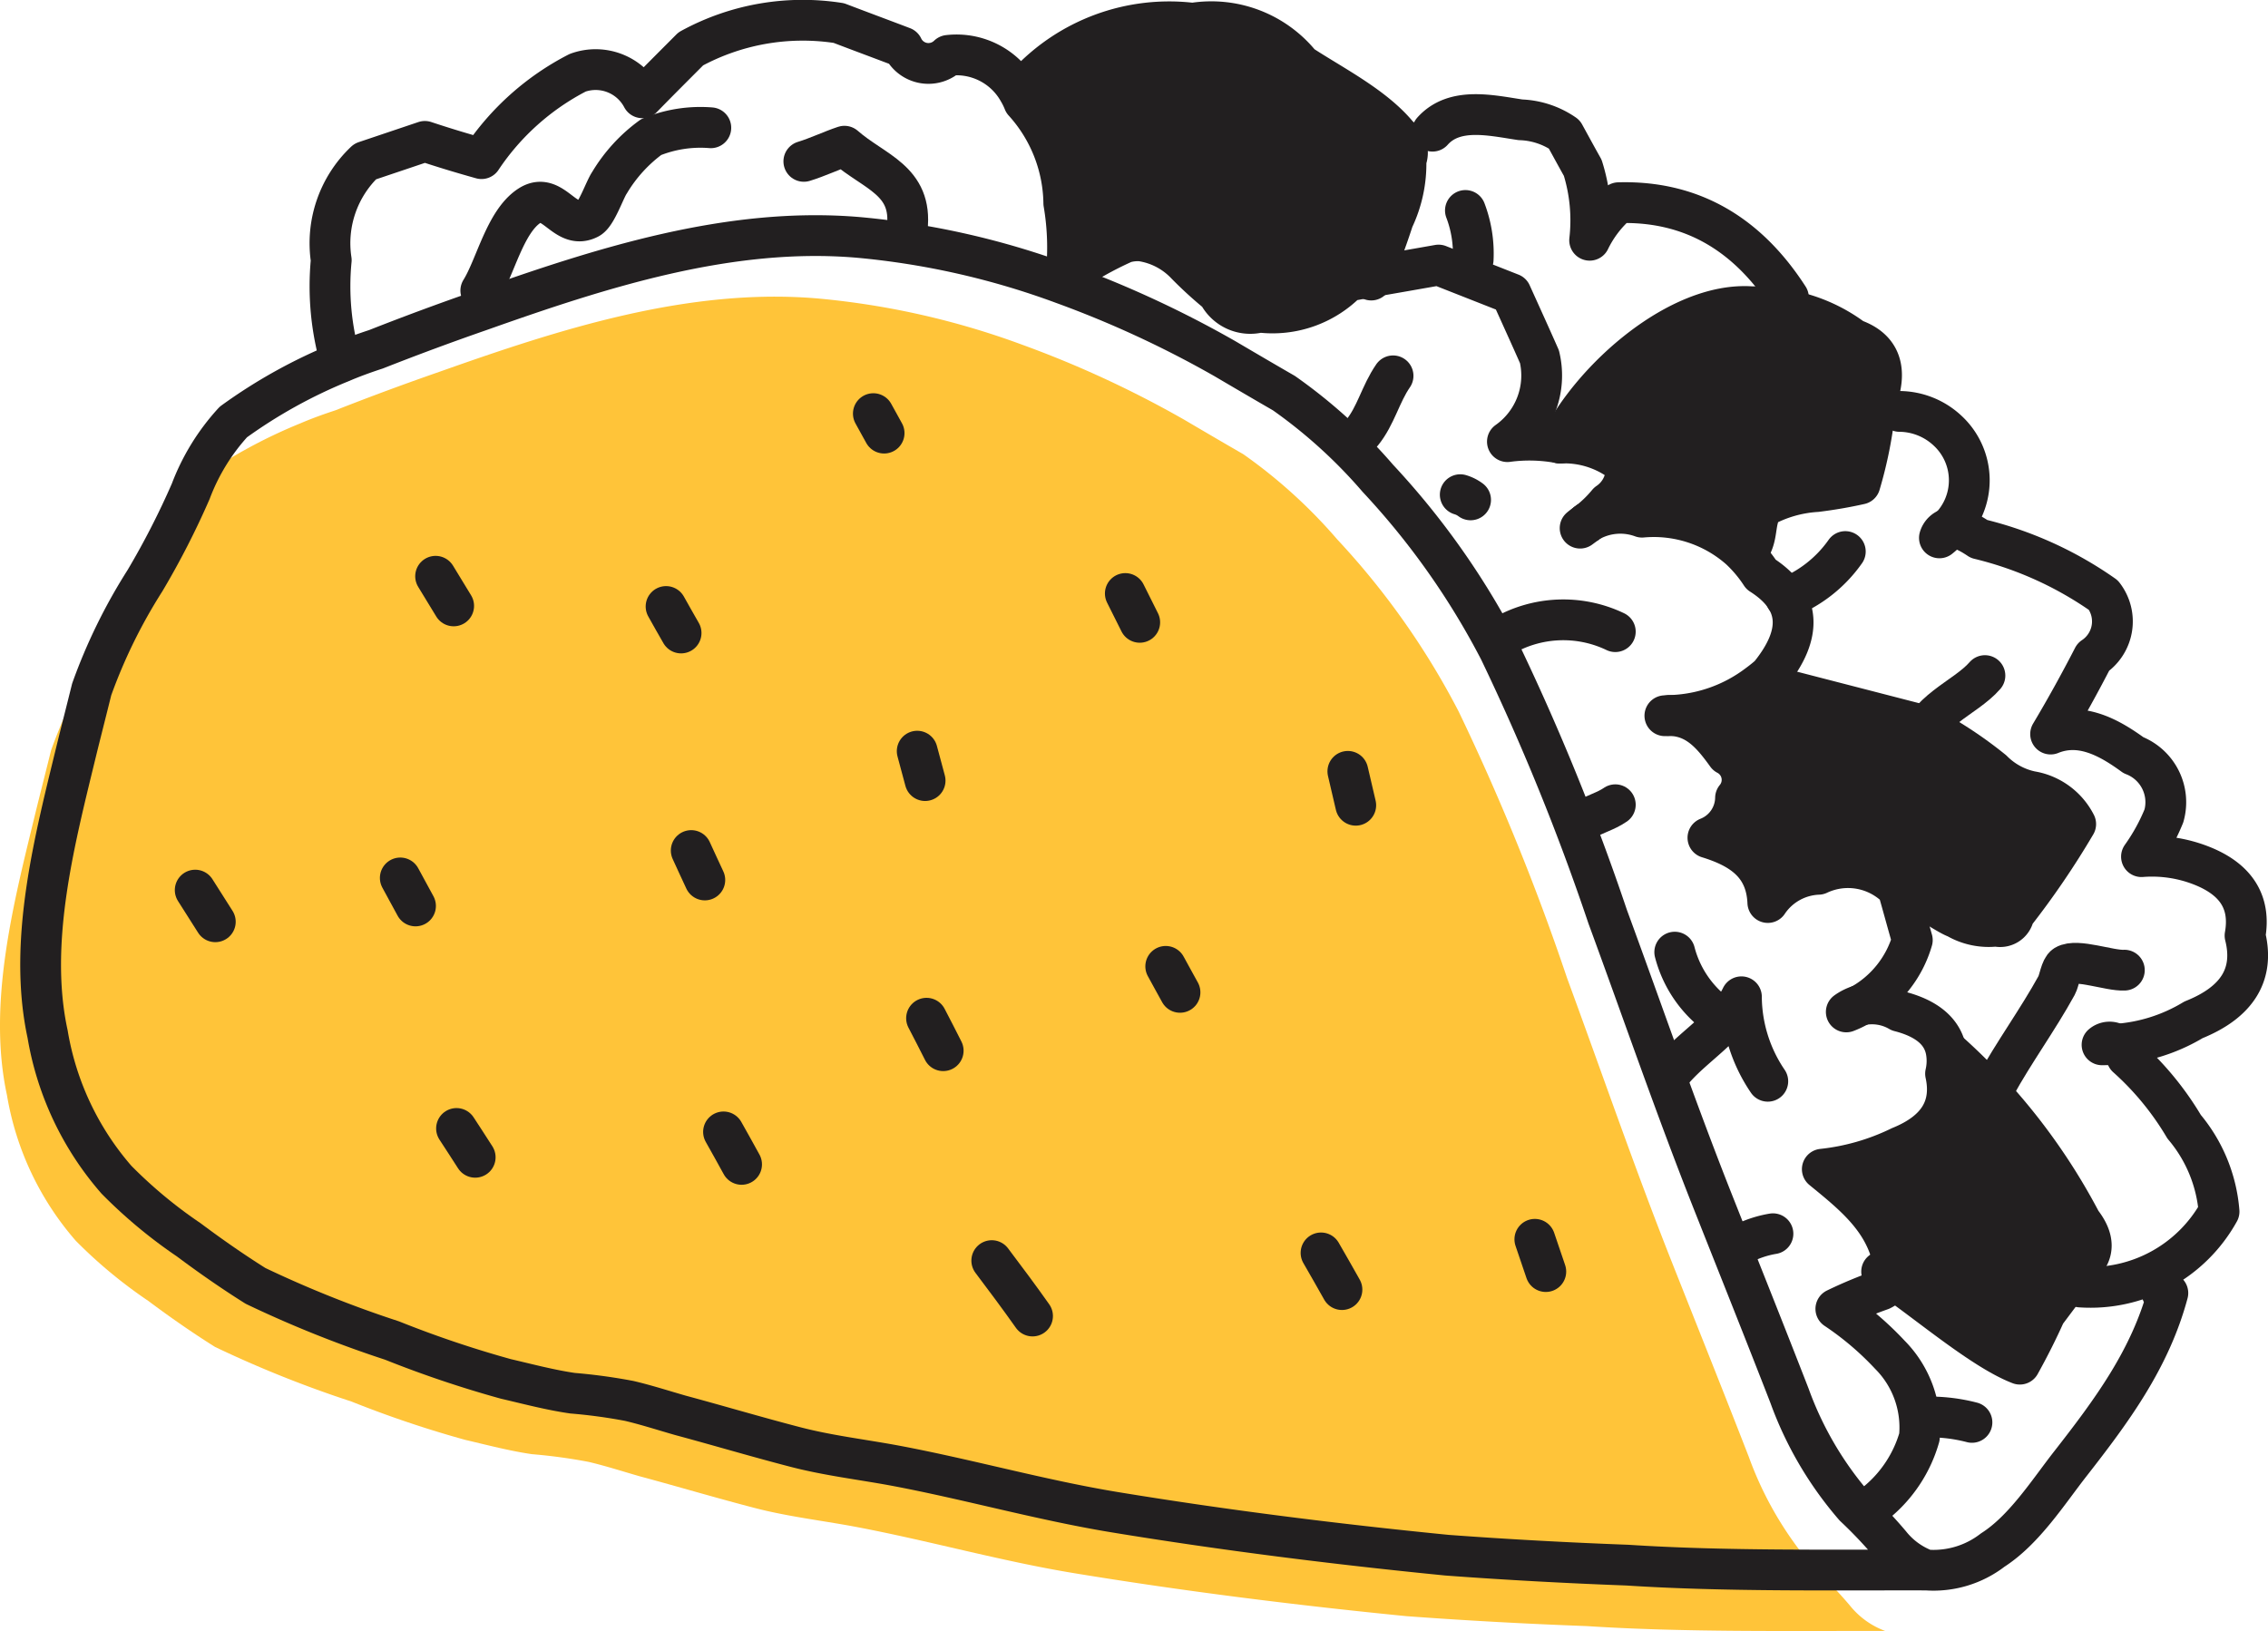 <?xml version="1.0" encoding="UTF-8"?>
<svg xmlns="http://www.w3.org/2000/svg" xmlns:xlink="http://www.w3.org/1999/xlink" width="111.234" height="80" viewBox="0 0 111.234 80">
  <defs>
    <clipPath id="clip-path">
      <rect id="Rectangle_785" data-name="Rectangle 785" width="111.234" height="80" fill="none"></rect>
    </clipPath>
  </defs>
  <g id="Group_1841" data-name="Group 1841" transform="translate(0 0)">
    <g id="Group_1840" data-name="Group 1840" transform="translate(0 0)" clip-path="url(#clip-path)">
      <path id="Path_6168" data-name="Path 6168" d="M92.461,80.059c-4.77-.01-9.878.07-14.638-.239-2.948-.11-5.9-.269-8.852-.488-5.437-.538-10.924-1.225-16.311-2.111-3.635-.6-7.18-1.613-10.8-2.29-1.623-.3-3.246-.488-4.849-.906-1.882-.488-3.754-1.046-5.636-1.553-.836-.239-1.663-.508-2.509-.707a26.576,26.576,0,0,0-2.778-.378c-1.1-.159-2.181-.448-3.266-.7a53.36,53.36,0,0,1-5.586-1.882,55.474,55.474,0,0,1-6.692-2.679c-1.125-.707-2.211-1.464-3.276-2.26A23.406,23.406,0,0,1,3.717,60.92,14.507,14.507,0,0,1,.342,53.78c-.986-4.551.368-9.6,1.434-14,.239-.966.488-1.942.727-2.908a26.684,26.684,0,0,1,2.609-5.327,39.644,39.644,0,0,0,2.25-4.391,10.513,10.513,0,0,1,2.091-3.4,25.1,25.1,0,0,1,5.278-2.928c.558-.239,1.135-.448,1.713-.637q2.539-1,5.108-1.892c5.9-2.091,12.228-4.142,18.571-3.595a39.114,39.114,0,0,1,10.018,2.27,51.653,51.653,0,0,1,7.936,3.674c.966.568,1.932,1.135,2.9,1.693a25.2,25.2,0,0,1,4.61,4.182A37.886,37.886,0,0,1,71.54,34.96a114.477,114.477,0,0,1,5.317,13.075c1.733,4.71,3.366,9.47,5.218,14.13,1.235,3.117,2.479,6.224,3.694,9.35a17.261,17.261,0,0,0,3.187,5.437A22.053,22.053,0,0,1,90.719,78.8,3.99,3.99,0,0,0,92.461,80.059Z" transform="translate(0 -0.061)" fill="#ffc439"></path>
      <path id="Path_6169" data-name="Path 6169" d="M99.444,67.129c-1.763-.677-4.391-2.908-6.2-4.162a.99.99,0,0,0-.05-1.065c-.468-1.952-1.952-3.127-3.435-4.342a11.461,11.461,0,0,0,3.824-1.1q2.763-1.12,2.221-3.585a2.782,2.782,0,0,0,.03-1.105l.06-.02a29.659,29.659,0,0,1,6.562,8.394c.657.836.657,1.543.02,2.121-.179.239-.368.478-.538.717-.418.548-.826,1.1-1.235,1.643C100.32,65.476,99.9,66.312,99.444,67.129Z" transform="translate(-0.379 -0.218)" fill="#221f20"></path>
      <path id="Path_6170" data-name="Path 6170" d="M99.123,45a.685.685,0,0,1-.866.568,3.129,3.129,0,0,1-1.962-.408c-.5-.159-2.3-1.494-2.858-1.424a3.409,3.409,0,0,0-3.9-.707,3.13,3.13,0,0,0-2.479,1.384c-.08-1.872-1.314-2.679-2.938-3.177a2.133,2.133,0,0,0,1.354-1.952,1.389,1.389,0,0,0-.428-2.121c-.717-1-1.474-1.912-2.828-1.922a7.466,7.466,0,0,0,4.352-1.524l1.424.279L94.7,35.725a20.11,20.11,0,0,1,3.376,2.211,3.735,3.735,0,0,0,1.882,1.026,3,3,0,0,1,2.191,1.6A40.471,40.471,0,0,1,99.123,45" transform="translate(-0.347 -0.142)" fill="#221f20"></path>
      <path id="Path_6171" data-name="Path 6171" d="M68.806,6.69a.952.952,0,0,1,.358,1.165,6.324,6.324,0,0,1-.617,2.908c-.309.956-.657,1.882-1.026,2.808-.408.07-.807.149-1.215.219a5.12,5.12,0,0,1-4.312,1.524,1.763,1.763,0,0,1-2.041-.916,19.2,19.2,0,0,1-1.563-1.424,3.8,3.8,0,0,0-2.211-1.155,2.321,2.321,0,0,0-.826.09A17.642,17.642,0,0,0,52.5,13.521a12.961,12.961,0,0,0-.11-3.555A7.543,7.543,0,0,0,50.424,5a3.715,3.715,0,0,0-.259-.528l.4-.319a9.478,9.478,0,0,1,8.145-3.007,5.622,5.622,0,0,1,5.3,2.031C65.57,4.2,67.631,5.226,68.806,6.69Z" transform="translate(-0.212 -0.004)" fill="#221f20"></path>
      <path id="Path_6172" data-name="Path 6172" d="M85.658,27a6.378,6.378,0,0,0-4.8-1.573,3.089,3.089,0,0,0-2.669.259,6.088,6.088,0,0,0,1-.966,2.018,2.018,0,0,0,.886-1.832,4.679,4.679,0,0,0-3.226-1.1c1.623-3.236,5.865-6.941,9.38-6.692a8.665,8.665,0,0,1,1.7.159,7.766,7.766,0,0,1,3.3,1.434c1.334.468,1.7,1.494,1.1,3.067-.01.11-.02.229-.04.339a20.335,20.335,0,0,1-.737,3.7c-.707.159-1.414.279-2.131.368a6.3,6.3,0,0,0-2.629.757c-.4.6-.259,1.225-.528,1.822Z" transform="translate(-0.324 -0.063)" fill="#221f20"></path>
      <path id="Path_6173" data-name="Path 6173" d="M94.463,77.057c-4.77-.01-9.878.07-14.638-.239-2.948-.11-5.9-.269-8.852-.488-5.437-.538-10.924-1.225-16.311-2.111-3.635-.6-7.18-1.613-10.8-2.29-1.623-.3-3.246-.488-4.849-.906-1.882-.488-3.754-1.046-5.636-1.553-.836-.239-1.663-.508-2.509-.707a26.58,26.58,0,0,0-2.778-.378c-1.1-.159-2.181-.448-3.266-.7A53.358,53.358,0,0,1,19.232,65.8a55.476,55.476,0,0,1-6.692-2.679c-1.125-.707-2.211-1.464-3.276-2.26a23.406,23.406,0,0,1-3.545-2.948,14.507,14.507,0,0,1-3.376-7.14c-.986-4.551.368-9.6,1.434-14,.239-.966.488-1.942.727-2.908a26.684,26.684,0,0,1,2.609-5.327,39.644,39.644,0,0,0,2.25-4.391,10.513,10.513,0,0,1,2.091-3.4,25.1,25.1,0,0,1,5.278-2.928c.558-.239,1.135-.448,1.713-.637q2.539-1,5.108-1.892c5.9-2.091,12.228-4.142,18.571-3.595a39.114,39.114,0,0,1,10.018,2.27,51.652,51.652,0,0,1,7.936,3.674c.966.568,1.932,1.135,2.9,1.693a25.2,25.2,0,0,1,4.61,4.182,37.886,37.886,0,0,1,5.955,8.434,114.478,114.478,0,0,1,5.317,13.075c1.733,4.71,3.366,9.47,5.218,14.13,1.235,3.117,2.479,6.224,3.694,9.35a17.261,17.261,0,0,0,3.186,5.437A22.052,22.052,0,0,1,92.721,75.8a3.99,3.99,0,0,0,1.743,1.255,4.747,4.747,0,0,0,3.276-.976c1.543-.986,2.718-2.838,3.8-4.222,2.031-2.6,3.923-5.148,4.79-8.384a2.814,2.814,0,0,1-.289-.02" transform="translate(-0.008 -0.049)" fill="none" stroke="#221f20" stroke-linecap="round" stroke-linejoin="round" stroke-width="2"></path>
      <path id="Path_6174" data-name="Path 6174" d="M91.607,49.514a2.666,2.666,0,0,1,1.932.3c1.364.349,2.121,1.006,2.29,1.952a2.782,2.782,0,0,1-.03,1.105q.538,2.465-2.221,3.585a11.461,11.461,0,0,1-3.824,1.1c1.484,1.215,2.967,2.39,3.435,4.342a.99.99,0,0,1,.05,1.065,1.563,1.563,0,0,1-.6.518,21.731,21.731,0,0,0-2.221.926,15.085,15.085,0,0,1,2.649,2.25A5.055,5.055,0,0,1,94.515,70.7a6.433,6.433,0,0,1-2.121,3.216" transform="translate(-0.379 -0.208)" fill="none" stroke="#221f20" stroke-linecap="round" stroke-linejoin="round" stroke-width="2"></path>
      <path id="Path_6175" data-name="Path 6175" d="M91.612,49.514a4.249,4.249,0,0,1-.677.329A2.245,2.245,0,0,1,91.612,49.514Z" transform="translate(-0.384 -0.209)" fill="none" stroke="#221f20" stroke-linecap="round" stroke-linejoin="round" stroke-width="2"></path>
      <path id="Path_6176" data-name="Path 6176" d="M82,35.254a1.47,1.47,0,0,0,.209-.01c1.354.01,2.111.926,2.828,1.922a1.389,1.389,0,0,1,.428,2.121,2.133,2.133,0,0,1-1.354,1.952c1.623.5,2.858,1.3,2.938,3.177a3.13,3.13,0,0,1,2.479-1.384,3.409,3.409,0,0,1,3.9.707c.239.836.468,1.683.707,2.519a5.343,5.343,0,0,1-2.569,3.2" transform="translate(-0.346 -0.148)" fill="none" stroke="#221f20" stroke-linecap="round" stroke-linejoin="round" stroke-width="2"></path>
      <path id="Path_6177" data-name="Path 6177" d="M78.195,25.732a3.089,3.089,0,0,1,2.669-.259,6.378,6.378,0,0,1,4.8,1.573A6.671,6.671,0,0,1,86.7,28.281c1.942,1.235,2.091,2.878.418,4.939-.189.169-.378.319-.568.458A7.466,7.466,0,0,1,82.2,35.2" transform="translate(-0.33 -0.106)" fill="none" stroke="#221f20" stroke-linecap="round" stroke-linejoin="round" stroke-width="2"></path>
      <path id="Path_6178" data-name="Path 6178" d="M78.154,25.764c-.11.09-.219.169-.329.249A3.57,3.57,0,0,1,78.154,25.764Z" transform="translate(-0.328 -0.108)" fill="none" stroke="#221f20" stroke-linecap="round" stroke-linejoin="round" stroke-width="2"></path>
      <path id="Path_6179" data-name="Path 6179" d="M78.155,25.764c.01-.01.03-.02.04-.03" transform="translate(-0.33 -0.108)" fill="none" stroke="#221f20" stroke-linecap="round" stroke-linejoin="round" stroke-width="2"></path>
      <path id="Path_6180" data-name="Path 6180" d="M16.783,17.753a13.233,13.233,0,0,1-.468-4.989,5.517,5.517,0,0,1,1.663-4.839l2.928-.986c.926.309,1.852.588,2.778.846A12.582,12.582,0,0,1,28.4,3.573,2.586,2.586,0,0,1,31.57,4.8c.787-.807,1.583-1.6,2.38-2.4a11.447,11.447,0,0,1,7.259-1.265c1.046.4,2.091.787,3.137,1.185a1.393,1.393,0,0,0,2.231.4,3.488,3.488,0,0,1,3.445,1.753A3.715,3.715,0,0,1,50.281,5a7.543,7.543,0,0,1,1.962,4.969,12.961,12.961,0,0,1,.11,3.555,17.642,17.642,0,0,1,2.858-1.613,2.321,2.321,0,0,1,.826-.09,3.8,3.8,0,0,1,2.211,1.155A19.2,19.2,0,0,0,59.81,14.4a1.763,1.763,0,0,0,2.041.916,5.12,5.12,0,0,0,4.312-1.524c.408-.07.807-.149,1.215-.219,1.085-.189,2.171-.378,3.246-.568l3.555,1.4c.468,1.036.936,2.061,1.394,3.1A3.97,3.97,0,0,1,74,21.666a8.067,8.067,0,0,1,2.589.07,4.679,4.679,0,0,1,3.226,1.1,2.018,2.018,0,0,1-.886,1.832,6.088,6.088,0,0,1-1,.966" transform="translate(-0.069 -0.004)" fill="none" stroke="#221f20" stroke-linecap="round" stroke-linejoin="round" stroke-width="2"></path>
      <path id="Path_6181" data-name="Path 6181" d="M50.565,4.151A9.478,9.478,0,0,1,58.71,1.144a5.622,5.622,0,0,1,5.3,2.031c1.563,1.026,3.625,2.051,4.8,3.515a.952.952,0,0,1,.358,1.165,6.324,6.324,0,0,1-.617,2.908c-.309.956-.657,1.882-1.026,2.808-.02.06-.04.11-.06.169" transform="translate(-0.213 -0.004)" fill="none" stroke="#221f20" stroke-linecap="round" stroke-linejoin="round" stroke-width="2"></path>
      <path id="Path_6182" data-name="Path 6182" d="M76.845,21.8c1.623-3.236,5.865-6.941,9.38-6.692a8.665,8.665,0,0,1,1.7.159,7.766,7.766,0,0,1,3.3,1.434c1.334.468,1.7,1.494,1.1,3.067-.01.11-.02.229-.04.339a20.335,20.335,0,0,1-.737,3.7c-.707.159-1.414.279-2.131.368a6.3,6.3,0,0,0-2.629.757c-.4.6-.259,1.225-.528,1.822" transform="translate(-0.324 -0.063)" fill="none" stroke="#221f20" stroke-linecap="round" stroke-linejoin="round" stroke-width="2"></path>
      <path id="Path_6183" data-name="Path 6183" d="M88.015,33.994l6.712,1.733A20.11,20.11,0,0,1,98.1,37.937a3.735,3.735,0,0,0,1.882,1.026,3,3,0,0,1,2.191,1.6A40.471,40.471,0,0,1,99.148,45a.685.685,0,0,1-.866.568,3.129,3.129,0,0,1-1.962-.408c-.5-.159-2.3-1.494-2.858-1.424" transform="translate(-0.371 -0.143)" fill="none" stroke="#221f20" stroke-linecap="round" stroke-linejoin="round" stroke-width="2"></path>
      <path id="Path_6184" data-name="Path 6184" d="M95.9,51.754a29.659,29.659,0,0,1,6.562,8.394c.657.836.657,1.543.02,2.121-.179.239-.368.478-.538.717-.418.548-.826,1.1-1.235,1.643-.378.846-.8,1.683-1.255,2.5-1.763-.677-4.391-2.908-6.2-4.162-.209-.139-.4-.269-.578-.378" transform="translate(-0.391 -0.218)" fill="none" stroke="#221f20" stroke-linecap="round" stroke-linejoin="round" stroke-width="2"></path>
      <path id="Path_6185" data-name="Path 6185" d="M95.995,26a3.315,3.315,0,0,0-.08-4.79,3.487,3.487,0,0,0-2.36-.946" transform="translate(-0.395 -0.085)" fill="none" stroke="#221f20" stroke-linecap="round" stroke-linejoin="round" stroke-width="2"></path>
      <path id="Path_6186" data-name="Path 6186" d="M96,26.024a.681.681,0,0,0-.478.468A3.04,3.04,0,0,0,96,26.024Z" transform="translate(-0.403 -0.11)" fill="none" stroke="#221f20" stroke-linecap="round" stroke-linejoin="round" stroke-width="2"></path>
      <path id="Path_6187" data-name="Path 6187" d="M104.2,51.327a8.439,8.439,0,0,0,3.784-1.195q3.241-1.3,2.529-4.132c.289-1.613-.418-2.758-2.141-3.435a6.611,6.611,0,0,0-2.938-.438,9.782,9.782,0,0,0,1.1-2,2.471,2.471,0,0,0-1.494-2.977c-1.175-.856-2.569-1.643-4.063-1.036.737-1.235,1.434-2.5,2.091-3.774a2.1,2.1,0,0,0,.5-3.037,17.916,17.916,0,0,0-6.1-2.758c-.637-.428-1.115-.607-1.454-.518" transform="translate(-0.405 -0.109)" fill="none" stroke="#221f20" stroke-linecap="round" stroke-linejoin="round" stroke-width="2"></path>
      <path id="Path_6188" data-name="Path 6188" d="M104.232,51.434a.57.57,0,0,0-.7.03C103.774,51.463,104,51.453,104.232,51.434Z" transform="translate(-0.437 -0.216)" fill="none" stroke="#221f20" stroke-linecap="round" stroke-linejoin="round" stroke-width="2"></path>
      <path id="Path_6189" data-name="Path 6189" d="M102.465,63.344a7.207,7.207,0,0,0,6.8-3.7,7.362,7.362,0,0,0-1.713-4.162,14.44,14.44,0,0,0-2.808-3.416,1.822,1.822,0,0,0-.518-.627" transform="translate(-0.432 -0.217)" fill="none" stroke="#221f20" stroke-linecap="round" stroke-linejoin="round" stroke-width="2"></path>
      <path id="Path_6190" data-name="Path 6190" d="M88.011,14.616q-3.092-4.795-8.325-4.65a5.667,5.667,0,0,0-1.424,1.842,8.6,8.6,0,0,0-.339-3.555c-.309-.548-.607-1.1-.906-1.643A4.013,4.013,0,0,0,74.867,5.9c-1.454-.219-3.236-.647-4.312.558" transform="translate(-0.298 -0.024)" fill="none" stroke="#221f20" stroke-linecap="round" stroke-linejoin="round" stroke-width="2"></path>
      <path id="Path_6191" data-name="Path 6191" d="M50.847,64.812c-.647-.916-1.324-1.822-2-2.718" transform="translate(-0.206 -0.262)" fill="none" stroke="#221f20" stroke-linecap="round" stroke-linejoin="round" stroke-width="2"></path>
      <path id="Path_6192" data-name="Path 6192" d="M35.635,55.754c.3.538.6,1.065.886,1.593" transform="translate(-0.15 -0.235)" fill="none" stroke="#221f20" stroke-linecap="round" stroke-linejoin="round" stroke-width="2"></path>
      <path id="Path_6193" data-name="Path 6193" d="M22.485,55.584c.309.468.607.936.916,1.414" transform="translate(-0.095 -0.234)" fill="none" stroke="#221f20" stroke-linecap="round" stroke-linejoin="round" stroke-width="2"></path>
      <line id="Line_87" data-name="Line 87" x2="0.747" y2="1.374" transform="translate(19.632 43.062)" fill="none" stroke="#221f20" stroke-linecap="round" stroke-linejoin="round" stroke-width="2"></line>
      <line id="Line_88" data-name="Line 88" x2="0.986" y2="1.553" transform="translate(9.574 43.659)" fill="none" stroke="#221f20" stroke-linecap="round" stroke-linejoin="round" stroke-width="2"></line>
      <path id="Path_6194" data-name="Path 6194" d="M21.455,28.384c.3.488.588.966.886,1.454" transform="translate(-0.091 -0.119)" fill="none" stroke="#221f20" stroke-linecap="round" stroke-linejoin="round" stroke-width="2"></path>
      <path id="Path_6195" data-name="Path 6195" d="M34.045,41.894c.219.488.448.966.667,1.444" transform="translate(-0.144 -0.176)" fill="none" stroke="#221f20" stroke-linecap="round" stroke-linejoin="round" stroke-width="2"></path>
      <path id="Path_6196" data-name="Path 6196" d="M32.805,29.874c.249.438.488.876.737,1.3" transform="translate(-0.138 -0.126)" fill="none" stroke="#221f20" stroke-linecap="round" stroke-linejoin="round" stroke-width="2"></path>
      <path id="Path_6197" data-name="Path 6197" d="M43.015,20.374c.179.319.349.637.528.956" transform="translate(-0.182 -0.086)" fill="none" stroke="#221f20" stroke-linecap="round" stroke-linejoin="round" stroke-width="2"></path>
      <path id="Path_6198" data-name="Path 6198" d="M45.175,37c.129.478.259.966.388,1.444" transform="translate(-0.191 -0.156)" fill="none" stroke="#221f20" stroke-linecap="round" stroke-linejoin="round" stroke-width="2"></path>
      <path id="Path_6199" data-name="Path 6199" d="M55.425,29.234c.239.478.468.946.707,1.414" transform="translate(-0.234 -0.123)" fill="none" stroke="#221f20" stroke-linecap="round" stroke-linejoin="round" stroke-width="2"></path>
      <path id="Path_6200" data-name="Path 6200" d="M66.385,37.994c.129.558.259,1.105.388,1.663" transform="translate(-0.28 -0.16)" fill="none" stroke="#221f20" stroke-linecap="round" stroke-linejoin="round" stroke-width="2"></path>
      <path id="Path_6201" data-name="Path 6201" d="M57.415,47.6c.229.428.468.846.7,1.275" transform="translate(-0.242 -0.201)" fill="none" stroke="#221f20" stroke-linecap="round" stroke-linejoin="round" stroke-width="2"></path>
      <path id="Path_6202" data-name="Path 6202" d="M45.635,50.154c.279.528.548,1.065.817,1.593" transform="translate(-0.193 -0.211)" fill="none" stroke="#221f20" stroke-linecap="round" stroke-linejoin="round" stroke-width="2"></path>
      <path id="Path_6203" data-name="Path 6203" d="M65.065,61.714c.349.6.687,1.2,1.026,1.8" transform="translate(-0.275 -0.26)" fill="none" stroke="#221f20" stroke-linecap="round" stroke-linejoin="round" stroke-width="2"></path>
      <line id="Line_89" data-name="Line 89" x2="0.538" y2="1.583" transform="translate(75.276 60.787)" fill="none" stroke="#221f20" stroke-linecap="round" stroke-linejoin="round" stroke-width="2"></line>
      <path id="Path_6204" data-name="Path 6204" d="M82.486,52.609c1.088-1.212,2.538-2.007,3.27-3.51a7.439,7.439,0,0,0,1.293,4.143" transform="translate(-0.348 -0.207)" fill="none" stroke="#221f20" stroke-linecap="round" stroke-linejoin="round" stroke-width="2"></path>
      <path id="Path_6205" data-name="Path 6205" d="M78.031,40.4c.485-.3,1.061-.44,1.521-.761" transform="translate(-0.329 -0.167)" fill="none" stroke="#221f20" stroke-linecap="round" stroke-linejoin="round" stroke-width="2"></path>
      <path id="Path_6206" data-name="Path 6206" d="M79.534,31.111a5.905,5.905,0,0,0-5.576.254" transform="translate(-0.312 -0.129)" fill="none" stroke="#221f20" stroke-linecap="round" stroke-linejoin="round" stroke-width="2"></path>
      <path id="Path_6207" data-name="Path 6207" d="M68.606,18.512c-.612.883-.844,1.96-1.521,2.788" transform="translate(-0.283 -0.078)" fill="none" stroke="#221f20" stroke-linecap="round" stroke-linejoin="round" stroke-width="2"></path>
      <path id="Path_6208" data-name="Path 6208" d="M23.681,14.278c.719-1.151,1.187-3.385,2.384-4.161,1.169-.759,1.727,1.251,2.917.623.376-.2.776-1.413,1.014-1.757A7.555,7.555,0,0,1,32.04,6.747a6.376,6.376,0,0,1,2.922-.454" transform="translate(-0.1 -0.026)" fill="none" stroke="#221f20" stroke-linecap="round" stroke-linejoin="round" stroke-width="2"></path>
      <path id="Path_6209" data-name="Path 6209" d="M39.591,7.945c.662-.2,1.353-.532,1.991-.744,1.459,1.279,3.351,1.66,3.079,4.039" transform="translate(-0.167 -0.03)" fill="none" stroke="#221f20" stroke-linecap="round" stroke-linejoin="round" stroke-width="2"></path>
      <path id="Path_6210" data-name="Path 6210" d="M85.795,61.277a5.171,5.171,0,0,1,1.521-.507" transform="translate(-0.362 -0.256)" fill="none" stroke="#221f20" stroke-linecap="round" stroke-linejoin="round" stroke-width="2"></path>
      <path id="Path_6211" data-name="Path 6211" d="M94.578,69.807a8.281,8.281,0,0,1,2.535.254" transform="translate(-0.399 -0.294)" fill="none" stroke="#221f20" stroke-linecap="round" stroke-linejoin="round" stroke-width="2"></path>
      <path id="Path_6212" data-name="Path 6212" d="M98.269,53.489c.906-1.661,2.085-3.264,3.016-4.959.122-.223.2-.844.419-.979.565-.342,2.182.276,2.9.234" transform="translate(-0.415 -0.2)" fill="none" stroke="#221f20" stroke-linecap="round" stroke-linejoin="round" stroke-width="2"></path>
      <path id="Path_6213" data-name="Path 6213" d="M94.45,36.826c.268-1.8,2.323-2.422,3.3-3.549" transform="translate(-0.399 -0.14)" fill="none" stroke="#221f20" stroke-linecap="round" stroke-linejoin="round" stroke-width="2"></path>
      <path id="Path_6214" data-name="Path 6214" d="M90.874,27.167a6.383,6.383,0,0,1-2.915,2.281" transform="translate(-0.371 -0.114)" fill="none" stroke="#221f20" stroke-linecap="round" stroke-linejoin="round" stroke-width="2"></path>
      <path id="Path_6215" data-name="Path 6215" d="M72.176,10.366a5.937,5.937,0,0,1,.38,2.408" transform="translate(-0.305 -0.043)" fill="none" stroke="#221f20" stroke-linecap="round" stroke-linejoin="round" stroke-width="2"></path>
      <path id="Path_6216" data-name="Path 6216" d="M71.921,24.367a1.607,1.607,0,0,1,.507.254" transform="translate(-0.303 -0.103)" fill="none" stroke="#221f20" stroke-linecap="round" stroke-linejoin="round" stroke-width="2"></path>
      <path id="Path_6217" data-name="Path 6217" d="M82.486,46.9a5.555,5.555,0,0,0,2.408,3.3" transform="translate(-0.348 -0.198)" fill="none" stroke="#221f20" stroke-linecap="round" stroke-linejoin="round" stroke-width="2"></path>
    </g>
  </g>
</svg>
